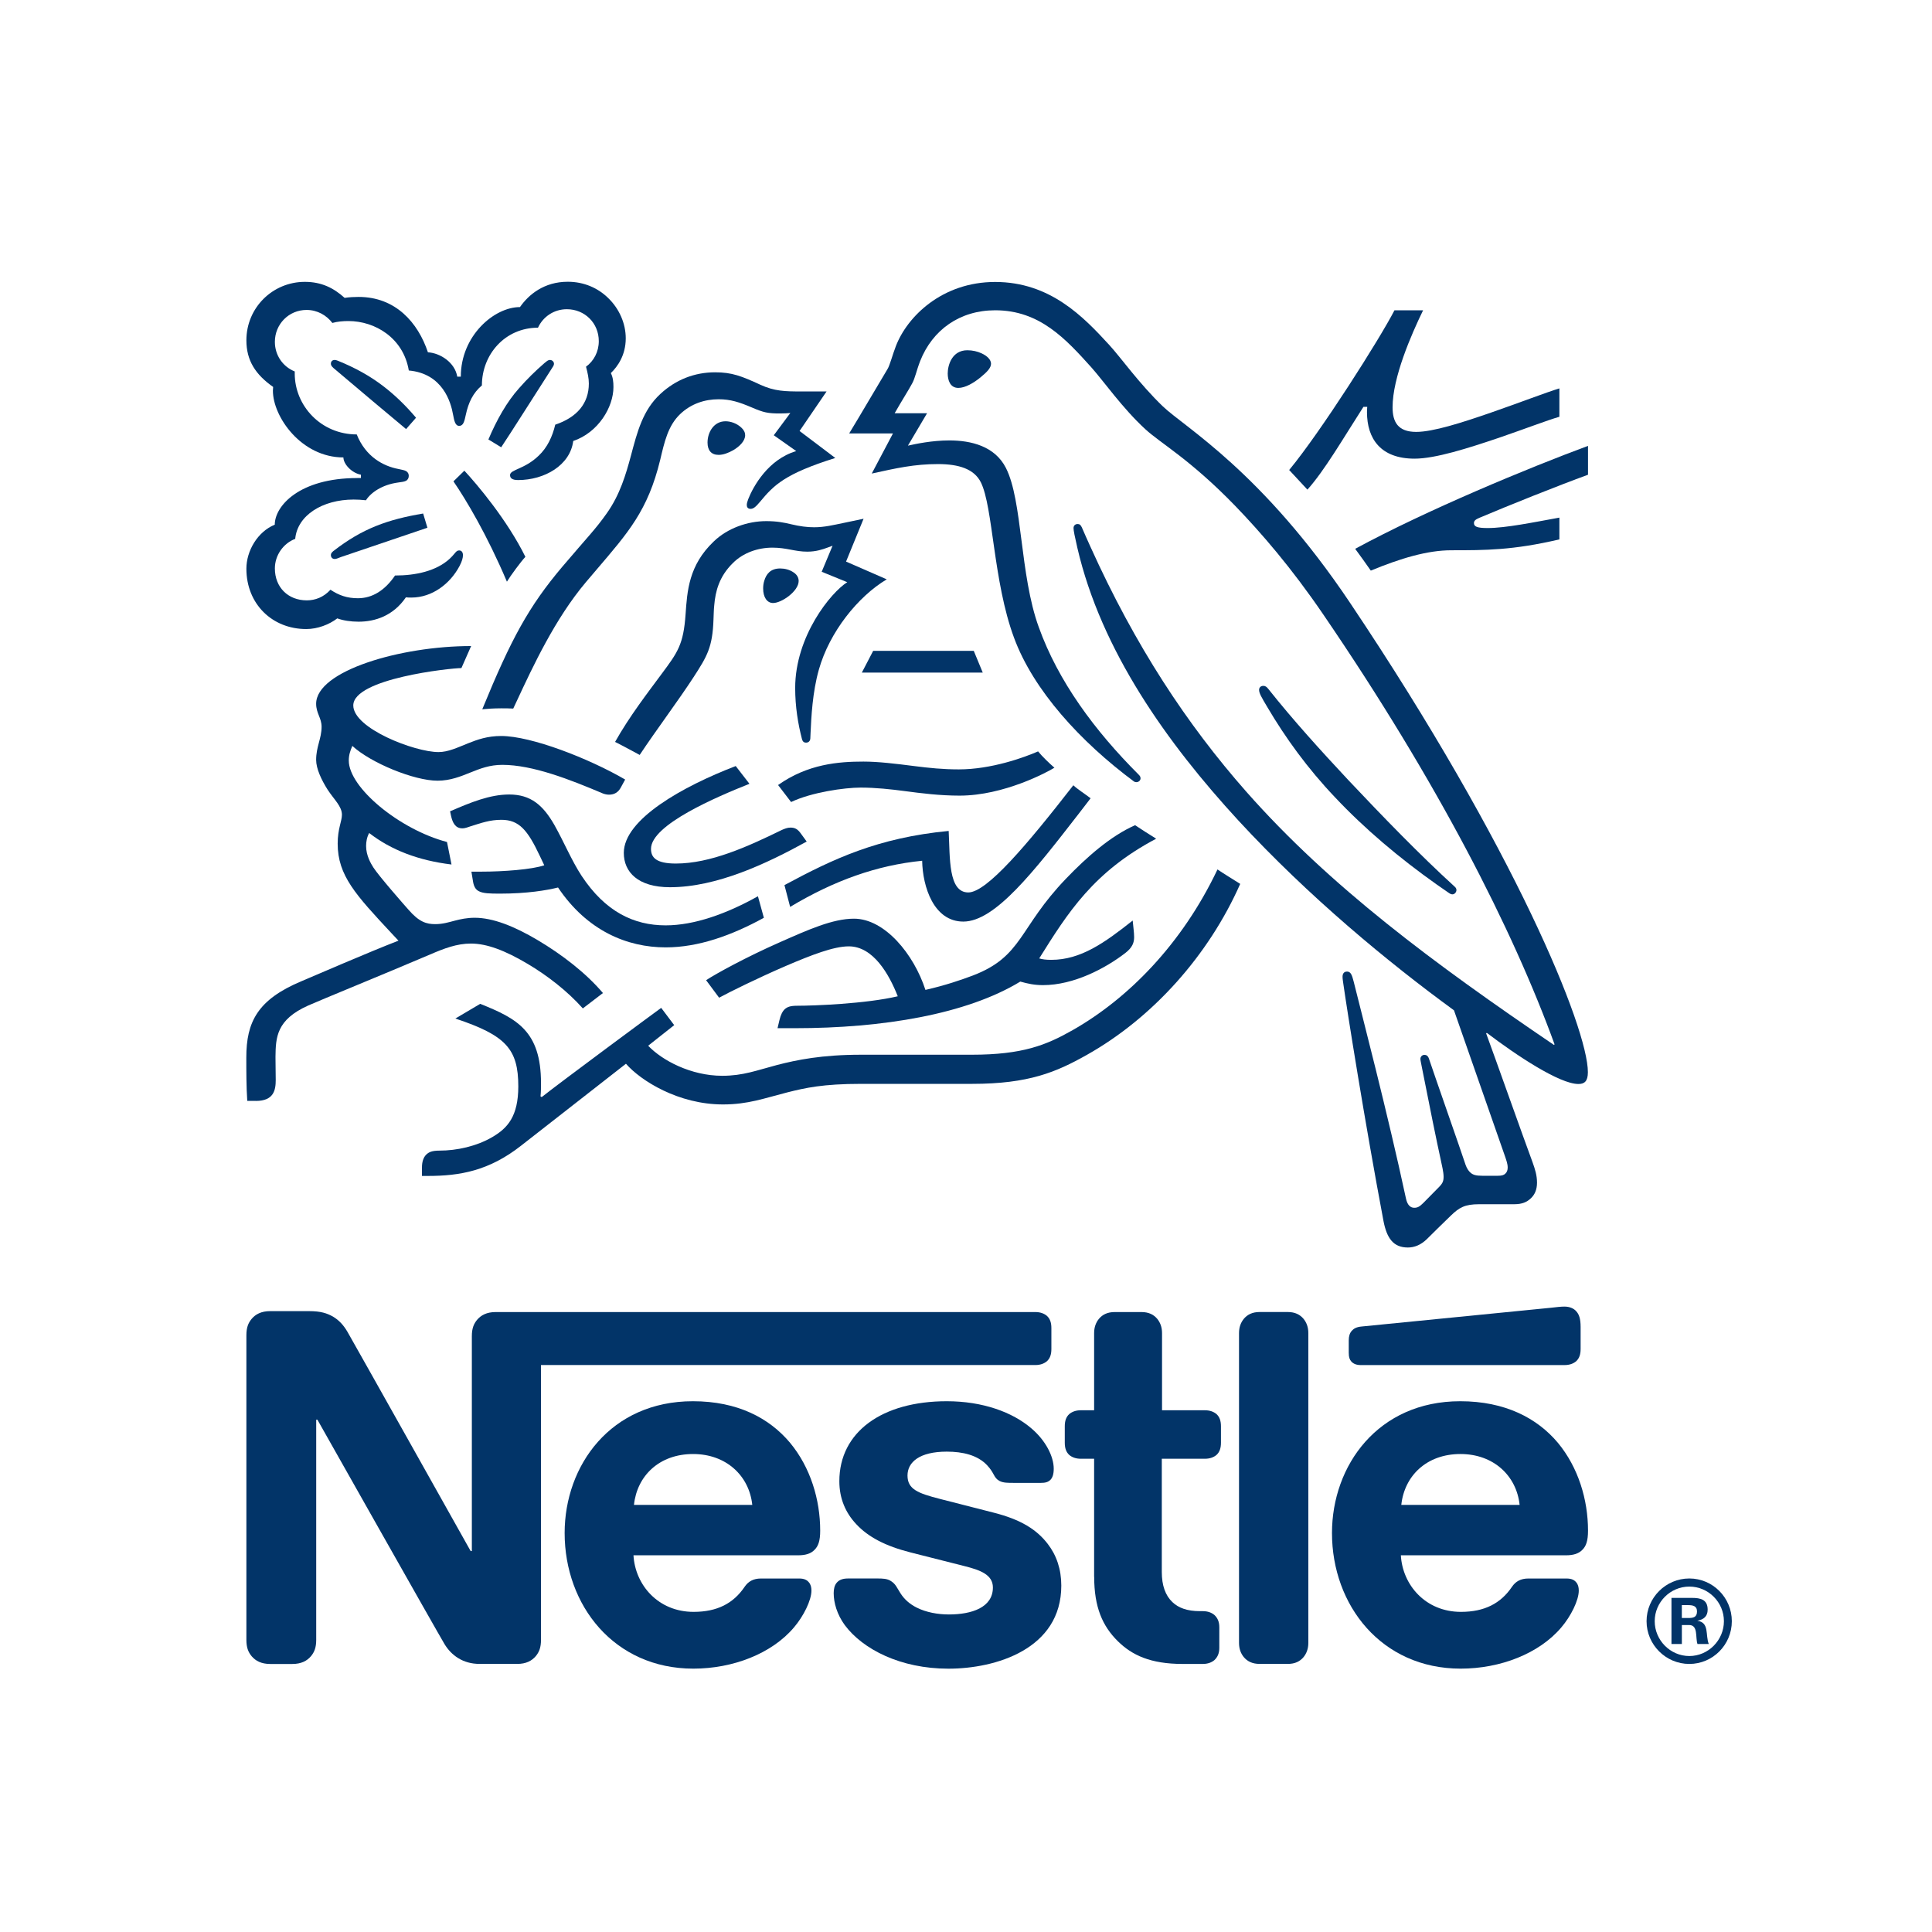 <?xml version="1.0" encoding="iso-8859-1"?>
<!-- Generator: Adobe Illustrator 26.0.1, SVG Export Plug-In . SVG Version: 6.00 Build 0)  -->
<svg version="1.1" id="Calque_1" xmlns="http://www.w3.org/2000/svg" xmlns:xlink="http://www.w3.org/1999/xlink" x="0px" y="0px"
	 width="56.693px" height="56.693px" viewBox="0 0 56.693 56.693" enable-background="new 0 0 56.693 56.693" xml:space="preserve">
<g>
	<g>
		<path fill="#023468" d="M43.412,15.195c0.833-0.354,2.326-0.951,3.187-1.264v-0.847c-1.729,0.639-4.763,1.896-6.832,3.021
			c0.055,0.069,0.416,0.576,0.458,0.639c0.875-0.361,1.66-0.597,2.368-0.597c0.993,0,1.805,0,3.166-0.319v-0.639
			c-0.764,0.139-1.576,0.306-2.104,0.306c-0.312,0-0.403-0.042-0.403-0.146C43.252,15.285,43.294,15.244,43.412,15.195z"/>
		<path fill="#023468" d="M23.214,23.535c0.597-0.285,1.562-0.424,2.041-0.424c0.437,0,0.889,0.049,1.305,0.104
			c0.472,0.063,1.021,0.132,1.597,0.132c1.305,0,2.583-0.694,2.784-0.819c-0.16-0.139-0.361-0.333-0.479-0.479
			c-0.416,0.181-1.375,0.528-2.326,0.528c-0.472,0-0.868-0.042-1.305-0.097c-0.542-0.069-1.055-0.132-1.493-0.132
			c-0.729,0-1.632,0.069-2.506,0.688L23.214,23.535z"/>
		<path fill="#023468" d="M23.29,16.799c-0.118-0.083-0.264-0.118-0.396-0.118c-0.292,0-0.41,0.174-0.465,0.354
			c-0.028,0.083-0.035,0.167-0.035,0.236c0,0.25,0.111,0.424,0.292,0.424c0.25,0,0.75-0.347,0.75-0.646
			C23.436,16.959,23.394,16.868,23.29,16.799z"/>
		<path fill="#023468" d="M33.927,24.611c-0.194-0.118-0.472-0.299-0.618-0.396c-0.715,0.313-1.423,0.938-2.028,1.569
			c-1.389,1.444-1.264,2.278-2.729,2.84c-0.368,0.139-0.819,0.292-1.396,0.424c-0.34-1.049-1.194-2.09-2.097-2.09
			c-0.625,0-1.347,0.326-2.18,0.694c-0.979,0.431-1.875,0.924-2.159,1.111l0.382,0.514c0.292-0.16,1.132-0.576,1.972-0.938
			c0.729-0.312,1.389-0.569,1.833-0.569c0.715,0,1.18,0.812,1.437,1.465c-0.937,0.222-2.479,0.278-2.944,0.278
			c-0.215,0-0.292,0.035-0.368,0.097c-0.069,0.063-0.125,0.174-0.16,0.326l-0.056,0.236h0.5c2.597,0,5.048-0.41,6.624-1.368
			c0.222,0.063,0.417,0.104,0.667,0.104c0.903,0,1.833-0.493,2.416-0.944c0.208-0.16,0.257-0.306,0.257-0.465
			c0-0.076-0.007-0.146-0.014-0.215l-0.028-0.271c-0.833,0.66-1.528,1.153-2.389,1.153c-0.153,0-0.264-0.014-0.354-0.042
			C31.337,26.778,32.087,25.584,33.927,24.611z"/>
		<path fill="#023468" d="M42.155,25.952l0.34,0.236c0.049,0.035,0.083,0.056,0.125,0.056c0.069,0,0.118-0.069,0.118-0.125
			c0-0.035-0.014-0.07-0.055-0.104c-1.014-0.924-2.104-2.049-3.125-3.132c-0.798-0.854-1.618-1.757-2.34-2.667
			c-0.049-0.063-0.09-0.09-0.146-0.09c-0.083,0-0.125,0.056-0.125,0.118c0,0.097,0.069,0.215,0.243,0.507
			c0.528,0.896,1.18,1.799,1.986,2.646C40.044,24.32,41.065,25.181,42.155,25.952z"/>
		<path fill="#023468" d="M21.992,23l-0.403-0.521c-1.555,0.597-3.284,1.563-3.284,2.549c0,0.562,0.417,1.007,1.354,1.007
			c1.375,0,2.84-0.694,4.013-1.34l-0.167-0.229c-0.097-0.139-0.18-0.181-0.312-0.181c-0.083,0-0.174,0.035-0.25,0.069
			c-1.007,0.493-2.097,0.986-3.111,0.986c-0.583,0-0.729-0.181-0.729-0.431C19.103,24.202,21.033,23.382,21.992,23z"/>
		<path fill="#023468" d="M28.414,26.188c-0.59,0-0.535-1.007-0.576-1.805c-2.083,0.201-3.388,0.819-4.819,1.59l0.167,0.639
			c1.299-0.778,2.548-1.222,3.874-1.354c0.014,0.764,0.34,1.785,1.208,1.785c0.93,0,2.062-1.458,3.388-3.167l0.347-0.451
			c-0.181-0.139-0.382-0.264-0.507-0.382C30.136,24.792,28.956,26.188,28.414,26.188z"/>
		<polygon fill="#023468" points="28.574,19.098 25.623,19.098 25.29,19.737 28.838,19.737 		"/>
		<path fill="#023468" d="M25.581,13.896c0.729-0.16,1.25-0.278,1.944-0.278c0.618,0,1.062,0.146,1.257,0.535
			c0.361,0.722,0.361,2.91,0.972,4.556c0.569,1.549,1.958,3.062,3.52,4.222c0.021,0.014,0.042,0.021,0.069,0.021
			c0.076,0,0.125-0.056,0.125-0.111c0-0.042-0.014-0.069-0.049-0.104c-1.306-1.305-2.368-2.75-2.937-4.333
			c-0.562-1.542-0.472-3.708-0.965-4.674c-0.326-0.639-1.021-0.806-1.66-0.806c-0.514,0-0.993,0.104-1.215,0.153l0.562-0.951h-0.951
			c0.201-0.354,0.41-0.681,0.514-0.875c0.09-0.167,0.125-0.375,0.236-0.66c0.361-0.91,1.159-1.486,2.201-1.486
			c1.305,0,2.069,0.84,2.826,1.681c0.347,0.389,0.917,1.201,1.576,1.806c0.451,0.417,1.312,0.882,2.638,2.25
			c0.764,0.792,1.653,1.819,2.59,3.194c3.354,4.91,5.555,9.236,6.784,12.611l-0.021,0.014c-3.52-2.389-6.568-4.646-9.026-7.43
			c-1.743-1.979-3.256-4.271-4.576-7.194c-0.09-0.194-0.167-0.375-0.25-0.563c-0.035-0.076-0.069-0.097-0.125-0.097
			c-0.069,0-0.118,0.049-0.118,0.118c0,0.076,0.035,0.243,0.111,0.576c0.701,3.028,2.645,5.743,4.721,8
			c2.069,2.243,4.409,4.174,6.332,5.576l1.5,4.292c0.035,0.104,0.076,0.215,0.076,0.319c0,0.076-0.021,0.139-0.069,0.181
			c-0.042,0.042-0.097,0.063-0.222,0.063h-0.451c-0.194,0-0.271-0.028-0.34-0.083c-0.069-0.056-0.118-0.139-0.153-0.236
			c-0.132-0.403-0.924-2.66-1.076-3.118c-0.028-0.083-0.076-0.111-0.132-0.111c-0.069,0-0.118,0.056-0.118,0.118
			c0,0.056,0.021,0.118,0.056,0.313c0.201,1.028,0.437,2.18,0.534,2.618c0.042,0.201,0.09,0.389,0.09,0.528
			c0,0.125-0.028,0.194-0.132,0.299l-0.465,0.472c-0.111,0.111-0.173,0.139-0.264,0.139c-0.111,0-0.201-0.076-0.243-0.271
			c-0.528-2.465-1.326-5.521-1.535-6.368c-0.049-0.188-0.083-0.292-0.194-0.292c-0.097,0-0.132,0.07-0.132,0.153
			c0,0.062,0.014,0.139,0.021,0.194c0.125,0.875,0.632,4.062,1.18,6.972c0.097,0.5,0.285,0.778,0.715,0.778
			c0.194,0,0.382-0.076,0.555-0.243c0.285-0.285,0.368-0.361,0.708-0.694c0.243-0.236,0.41-0.333,0.826-0.333h1.028
			c0.243,0,0.375-0.063,0.493-0.174c0.111-0.104,0.18-0.25,0.18-0.458c0-0.215-0.055-0.389-0.132-0.604
			c-0.264-0.708-1.111-3.104-1.361-3.778l0.021-0.014c0.868,0.66,2.132,1.5,2.687,1.5c0.174,0,0.278-0.076,0.278-0.347
			c0-1.278-2.125-6.535-6.978-13.771c-2.583-3.854-4.853-5.153-5.492-5.764c-0.701-0.674-1.236-1.437-1.576-1.806
			c-0.757-0.826-1.736-1.847-3.347-1.847c-1.555,0-2.583,1.014-2.916,1.889c-0.097,0.25-0.174,0.556-0.243,0.667
			c-0.153,0.25-0.84,1.424-1.125,1.889h1.285L25.581,13.896z"/>
		<path fill="#023468" d="M40.009,11.938h0.111c0,0.049-0.007,0.104-0.007,0.153c0,0.785,0.403,1.368,1.396,1.368
			c0.611,0,1.569-0.306,2.472-0.611c0.75-0.257,1.437-0.521,1.778-0.618v-0.833c-0.389,0.118-1.18,0.424-2,0.708
			c-0.861,0.299-1.708,0.569-2.201,0.569c-0.542,0-0.694-0.299-0.694-0.722c0-0.875,0.548-2.132,0.896-2.847h-0.84
			c-0.437,0.847-2.159,3.562-3.09,4.687l0.535,0.576C38.864,13.813,39.412,12.868,40.009,11.938z"/>
		<path fill="#023468" d="M45.911,38.341c-0.111,0-0.222,0.014-0.41,0.035l-5.541,0.549c-0.16,0.014-0.236,0.063-0.292,0.125
			c-0.062,0.069-0.09,0.16-0.09,0.285v0.361c0,0.139,0.028,0.201,0.076,0.257c0.062,0.069,0.153,0.104,0.278,0.104h5.978
			c0.146,0,0.257-0.042,0.34-0.111c0.09-0.083,0.132-0.194,0.132-0.361v-0.646c0-0.25-0.048-0.375-0.132-0.465
			C46.175,38.389,46.05,38.341,45.911,38.341z"/>
		<path fill="#023468" d="M14.444,33.368c-0.465,0.271-1.042,0.396-1.548,0.396c-0.215,0-0.312,0.042-0.389,0.118
			c-0.083,0.083-0.125,0.208-0.125,0.382v0.243h0.174c0.93,0,1.791-0.146,2.736-0.889l3.076-2.403
			c0.437,0.5,1.541,1.194,2.847,1.194c0.736,0,1.208-0.181,1.889-0.354c0.528-0.132,1.042-0.25,2.166-0.25h3.256
			c1.666,0,2.472-0.347,3.361-0.847c1.93-1.083,3.576-2.917,4.506-5.021c-0.243-0.153-0.472-0.292-0.667-0.424
			c-1.041,2.194-2.625,3.792-4.249,4.715c-0.771,0.438-1.465,0.722-2.965,0.722h-3.243c-1.159,0-1.888,0.153-2.458,0.299
			c-0.611,0.16-1,0.319-1.618,0.319c-0.917,0-1.764-0.451-2.173-0.882l0.764-0.604l-0.382-0.507
			c-0.222,0.16-2.937,2.167-3.506,2.618l-0.035-0.021c0.014-0.139,0.014-0.264,0.014-0.389c0-1.528-0.708-1.896-1.784-2.326
			l-0.729,0.431c1.479,0.493,1.847,0.889,1.847,1.993C15.208,32.757,14.896,33.105,14.444,33.368z"/>
		<path fill="#023468" d="M13.833,25.577l0.049,0.299c0.021,0.125,0.069,0.229,0.174,0.278c0.125,0.063,0.305,0.069,0.618,0.069
			c0.792,0,1.368-0.097,1.701-0.18c0.854,1.271,2.028,1.757,3.159,1.757c0.965,0,1.944-0.354,2.881-0.868l-0.174-0.632
			c-0.916,0.514-1.868,0.854-2.708,0.854c-0.937,0-1.771-0.403-2.465-1.451c-0.292-0.444-0.521-1-0.799-1.493
			c-0.333-0.583-0.694-0.896-1.326-0.896c-0.576,0-1.139,0.236-1.736,0.493l0.028,0.132c0.048,0.215,0.132,0.368,0.333,0.368
			c0.09,0,0.18-0.042,0.229-0.056c0.333-0.104,0.576-0.194,0.917-0.194c0.521,0,0.771,0.306,1.125,1.056l0.132,0.278
			c-0.361,0.125-1.208,0.187-1.84,0.187H13.833z"/>
		<path fill="#023468" d="M28.386,10.278c-0.451,0-0.576,0.438-0.576,0.681c0,0.194,0.069,0.424,0.312,0.424
			c0.201,0,0.451-0.146,0.646-0.306c0.187-0.153,0.313-0.278,0.313-0.403c0-0.118-0.111-0.229-0.278-0.306
			C28.685,10.313,28.539,10.278,28.386,10.278z"/>
		<path fill="#023468" d="M38.253,48.625c0.083-0.104,0.139-0.236,0.139-0.417v-9.089c0-0.181-0.056-0.313-0.139-0.417
			c-0.104-0.125-0.25-0.202-0.465-0.202h-0.826c-0.215,0-0.361,0.077-0.465,0.202c-0.083,0.104-0.139,0.236-0.139,0.417v9.089
			c0,0.181,0.055,0.313,0.139,0.417c0.104,0.125,0.25,0.201,0.465,0.201h0.826C38.003,48.827,38.149,48.75,38.253,48.625z"/>
		<path fill="#023468" d="M15.722,48.598c0.097-0.118,0.153-0.25,0.153-0.479v-8.063h14.505c0.146,0,0.257-0.042,0.34-0.111
			c0.09-0.083,0.132-0.194,0.132-0.361v-0.611c0-0.167-0.042-0.278-0.132-0.361c-0.083-0.069-0.194-0.111-0.34-0.111H14.548
			c-0.264,0-0.431,0.09-0.549,0.229c-0.097,0.118-0.153,0.25-0.153,0.479v6.306h-0.035c0,0-3.451-6.153-3.617-6.437
			c-0.118-0.201-0.25-0.34-0.424-0.444c-0.174-0.097-0.354-0.16-0.701-0.16H7.931c-0.264,0-0.431,0.09-0.548,0.229
			c-0.097,0.118-0.153,0.25-0.153,0.479v8.938c0,0.229,0.056,0.361,0.153,0.479c0.118,0.139,0.285,0.229,0.548,0.229h0.646
			c0.264,0,0.431-0.09,0.549-0.229c0.097-0.118,0.153-0.25,0.153-0.479V41.66h0.035c0,0,3.583,6.347,3.729,6.583
			c0.201,0.333,0.542,0.583,1.028,0.583h1.104C15.437,48.827,15.604,48.736,15.722,48.598z"/>
		<path fill="#023468" d="M23.894,45.486c0.118-0.111,0.174-0.271,0.174-0.57c0-0.91-0.285-1.854-0.882-2.576
			c-0.611-0.729-1.541-1.222-2.854-1.222c-2.409,0-3.763,1.882-3.763,3.868c0,2.118,1.451,3.979,3.777,3.979
			c1.16,0,2.298-0.438,2.951-1.208c0.285-0.333,0.514-0.799,0.514-1.083c0-0.097-0.021-0.181-0.076-0.243
			c-0.056-0.069-0.139-0.111-0.285-0.111h-1.118c-0.222,0-0.375,0.083-0.486,0.25c-0.326,0.479-0.798,0.729-1.493,0.729
			c-1.042,0-1.715-0.792-1.764-1.66h4.833C23.637,45.639,23.79,45.591,23.894,45.486z M18.603,44.16
			c0.09-0.854,0.743-1.493,1.736-1.493c0.972,0,1.646,0.639,1.736,1.493H18.603z"/>
		<path fill="#023468" d="M11.25,11.334c-0.389-0.299-0.826-0.542-1.34-0.75c-0.035-0.014-0.063-0.021-0.09-0.021
			c-0.076,0-0.111,0.056-0.111,0.104c0,0.042,0.014,0.076,0.076,0.132c0.604,0.514,1.771,1.493,2.131,1.792l0.292-0.333
			C11.896,11.889,11.577,11.584,11.25,11.334z"/>
		<path fill="#023468" d="M7.508,32.306c0.521,0,0.583-0.312,0.583-0.611c0-0.201-0.007-0.431-0.007-0.681
			c0.007-0.576,0.028-1.09,0.958-1.507c0.375-0.167,2.215-0.917,3.583-1.5c0.403-0.174,0.778-0.319,1.194-0.319
			c0.465,0,1,0.201,1.666,0.597c0.562,0.333,1.153,0.785,1.618,1.306l0.59-0.451c-0.507-0.597-1.208-1.132-1.909-1.549
			c-0.701-0.417-1.326-0.66-1.854-0.66c-0.229,0-0.417,0.042-0.576,0.083c-0.187,0.049-0.361,0.104-0.583,0.104
			c-0.257,0-0.472-0.062-0.785-0.424c-0.118-0.132-0.868-0.986-1.028-1.236c-0.076-0.118-0.215-0.354-0.215-0.632
			c0-0.118,0.021-0.257,0.09-0.382c0.646,0.5,1.444,0.806,2.416,0.924l-0.132-0.66c-1.396-0.368-2.882-1.597-2.882-2.389
			c0-0.167,0.042-0.285,0.104-0.431c0.542,0.5,1.812,1.021,2.5,1.021c0.375,0,0.68-0.125,0.972-0.243
			c0.278-0.111,0.555-0.222,0.93-0.222c0.889,0,1.986,0.431,2.951,0.84c0.056,0.021,0.118,0.035,0.181,0.035
			c0.153,0,0.271-0.069,0.347-0.215l0.125-0.229c-1.062-0.618-2.756-1.278-3.638-1.278c-0.403,0-0.694,0.104-0.972,0.215
			c-0.313,0.125-0.583,0.257-0.868,0.257c-0.701,0-2.5-0.695-2.5-1.368c0-0.792,2.861-1.097,3.173-1.097l0.285-0.646
			c-2.076,0-4.548,0.729-4.548,1.694c0,0.278,0.16,0.417,0.16,0.674c0,0.347-0.16,0.583-0.16,0.972c0,0.257,0.153,0.583,0.333,0.868
			c0.194,0.299,0.424,0.493,0.424,0.743c0,0.187-0.125,0.41-0.125,0.847c0,0.938,0.535,1.507,1.576,2.625l0.208,0.222
			c-0.861,0.333-2.465,1.028-2.84,1.187c-1.298,0.542-1.625,1.201-1.625,2.243c0,0.403,0,0.861,0.028,1.271H7.508z"/>
		<path fill="#023468" d="M46.252,46.431c-0.056-0.069-0.139-0.111-0.285-0.111h-1.118c-0.222,0-0.375,0.083-0.486,0.25
			c-0.326,0.479-0.799,0.729-1.493,0.729c-1.041,0-1.715-0.792-1.763-1.66h4.846c0.215,0,0.368-0.049,0.472-0.153
			c0.118-0.111,0.174-0.271,0.174-0.57c0-0.91-0.285-1.854-0.882-2.576c-0.611-0.729-1.555-1.222-2.868-1.222
			c-2.41,0-3.763,1.882-3.763,3.868c0,2.118,1.451,3.979,3.777,3.979c1.159,0,2.298-0.438,2.951-1.208
			c0.285-0.333,0.514-0.799,0.514-1.083C46.328,46.577,46.307,46.493,46.252,46.431z M42.856,42.667
			c0.972,0,1.646,0.639,1.736,1.493H41.12C41.211,43.306,41.863,42.667,42.856,42.667z"/>
		<path fill="#023468" d="M23.207,15.382c-0.202-0.049-0.417-0.09-0.722-0.09c-0.548,0-1.139,0.208-1.541,0.597
			c-0.736,0.701-0.778,1.458-0.826,2.132c-0.062,0.896-0.229,1.118-0.715,1.771c-0.396,0.535-0.937,1.236-1.354,1.979
			c0.132,0.063,0.569,0.299,0.722,0.382c0.479-0.722,1.146-1.611,1.583-2.285c0.396-0.611,0.556-0.875,0.583-1.694
			c0.007-0.139,0.007-0.271,0.021-0.403c0.035-0.424,0.146-0.854,0.549-1.25c0.299-0.299,0.729-0.451,1.16-0.451
			c0.417,0,0.66,0.118,1.021,0.118c0.257,0,0.444-0.063,0.611-0.125l0.132-0.049l-0.319,0.764l0.75,0.306
			c-0.479,0.299-1.528,1.583-1.528,3.104c0,0.549,0.083,1.056,0.201,1.507c0.014,0.049,0.042,0.097,0.118,0.097
			c0.069,0,0.118-0.042,0.125-0.118l0.007-0.16c0.021-0.465,0.056-1.201,0.243-1.861c0.312-1.111,1.153-2.153,1.993-2.653
			l-1.194-0.521l0.514-1.257l-0.562,0.118c-0.34,0.07-0.59,0.132-0.889,0.132C23.693,15.473,23.47,15.445,23.207,15.382z"/>
		<path fill="#023468" d="M29.164,44.389l-1.576-0.403c-0.653-0.167-0.958-0.285-0.958-0.688c0-0.389,0.347-0.701,1.153-0.701
			c0.472,0,0.903,0.104,1.18,0.396c0.229,0.243,0.188,0.368,0.368,0.465c0.111,0.056,0.236,0.056,0.431,0.056h0.784
			c0.125,0,0.215-0.021,0.285-0.097c0.056-0.063,0.09-0.16,0.09-0.319c0-0.361-0.236-0.826-0.653-1.181
			c-0.556-0.479-1.43-0.799-2.486-0.799c-1.902,0-3.152,0.903-3.152,2.347c0,0.514,0.187,0.931,0.493,1.257
			c0.354,0.382,0.861,0.646,1.597,0.833l1.59,0.403c0.437,0.111,0.826,0.243,0.826,0.625c0,0.59-0.625,0.792-1.291,0.792
			c-0.326,0-0.667-0.062-0.944-0.201c-0.195-0.097-0.361-0.236-0.479-0.424c-0.104-0.16-0.139-0.278-0.299-0.368
			c-0.097-0.056-0.215-0.063-0.375-0.063h-0.861c-0.187,0-0.278,0.056-0.34,0.132c-0.062,0.076-0.083,0.187-0.083,0.299
			c0,0.278,0.097,0.625,0.326,0.938c0.528,0.708,1.632,1.278,3.041,1.278c1.389,0,3.312-0.576,3.312-2.437
			c0-0.479-0.139-0.889-0.396-1.222C30.421,44.882,29.956,44.591,29.164,44.389z"/>
		<path fill="#023468" d="M32.108,46.271c0,0.889,0.243,1.444,0.694,1.889c0.417,0.41,0.958,0.667,1.902,0.667h0.59
			c0.146,0,0.257-0.042,0.34-0.111c0.09-0.083,0.146-0.195,0.146-0.361V47.75c0-0.167-0.056-0.278-0.146-0.361
			c-0.083-0.069-0.194-0.111-0.34-0.111h-0.083c-0.375,0-0.632-0.097-0.806-0.264c-0.208-0.195-0.313-0.493-0.313-0.882v-3.326
			h1.264c0.146,0,0.257-0.042,0.34-0.111c0.09-0.083,0.132-0.194,0.132-0.361v-0.479c0-0.167-0.042-0.278-0.132-0.361
			c-0.083-0.069-0.194-0.111-0.34-0.111h-1.257v-2.264c0-0.181-0.056-0.313-0.139-0.417c-0.104-0.125-0.25-0.201-0.465-0.201h-0.785
			c-0.215,0-0.361,0.076-0.465,0.201c-0.083,0.104-0.139,0.236-0.139,0.417v2.264h-0.389c-0.146,0-0.257,0.042-0.34,0.111
			c-0.09,0.083-0.132,0.194-0.132,0.361v0.479c0,0.167,0.042,0.278,0.132,0.361c0.083,0.069,0.194,0.111,0.34,0.111h0.389V46.271z"
			/>
		<path fill="#023468" d="M16.499,16.632c-0.979,1.16-1.493,2.097-2.347,4.181c0.139-0.014,0.34-0.028,0.562-0.028
			c0.111,0,0.201,0,0.347,0.007l0.104-0.222c0.479-1.028,1.125-2.417,2.027-3.486l0.313-0.368c0.93-1.09,1.507-1.736,1.868-3.222
			c0.125-0.528,0.229-1,0.583-1.34c0.319-0.306,0.722-0.438,1.132-0.438c0.347,0,0.604,0.083,0.979,0.243
			c0.34,0.146,0.465,0.174,0.826,0.174c0.125,0,0.215-0.007,0.299-0.014l-0.486,0.653l0.659,0.465
			c-0.826,0.243-1.264,1.042-1.409,1.41c-0.028,0.076-0.042,0.125-0.042,0.174c0,0.056,0.028,0.111,0.111,0.111
			c0.09,0,0.16-0.069,0.278-0.208c0.403-0.486,0.722-0.819,2.208-1.285l-1.048-0.792l0.792-1.16h-0.743
			c-0.472,0-0.785-0.007-1.194-0.194c-0.555-0.257-0.84-0.368-1.333-0.368c-0.604,0-1.153,0.215-1.604,0.632
			c-0.521,0.479-0.681,1.118-0.868,1.819c-0.146,0.542-0.319,1.139-0.708,1.687C17.478,15.528,17.242,15.757,16.499,16.632z"/>
		<path fill="#023468" d="M13.306,14.125c0.368,0.535,0.986,1.569,1.569,2.944c0.104-0.174,0.417-0.597,0.542-0.729
			c-0.535-1.083-1.41-2.118-1.791-2.528L13.306,14.125z"/>
		<path fill="#023468" d="M21.519,13.209c0.187-0.111,0.347-0.271,0.347-0.438c0-0.076-0.035-0.153-0.111-0.222
			c-0.132-0.125-0.312-0.187-0.465-0.187c-0.347,0-0.528,0.326-0.528,0.625c0,0.229,0.111,0.361,0.326,0.361
			C21.221,13.348,21.374,13.292,21.519,13.209z"/>
		<path fill="#023468" d="M9.709,16.292c0,0.049,0.035,0.111,0.111,0.111c0.049,0,0.09-0.021,0.181-0.056l2.541-0.861l-0.125-0.417
			c-1.035,0.174-1.784,0.438-2.638,1.104C9.73,16.216,9.709,16.244,9.709,16.292z"/>
		<path fill="#023468" d="M10.486,14.028c-1.701,0-2.423,0.819-2.423,1.368c-0.507,0.208-0.833,0.771-0.833,1.292
			c0,1.035,0.757,1.771,1.757,1.771c0.333,0,0.674-0.132,0.91-0.313c0.173,0.063,0.396,0.097,0.625,0.097
			c0.479,0,1.014-0.167,1.389-0.715c0.055,0.007,0.104,0.007,0.16,0.007c0.611,0,1.139-0.403,1.417-0.931
			c0.069-0.132,0.097-0.236,0.097-0.313c0-0.076-0.035-0.139-0.111-0.139c-0.097,0-0.111,0.09-0.285,0.25
			c-0.389,0.354-0.986,0.486-1.597,0.486c-0.298,0.438-0.667,0.667-1.09,0.667c-0.312,0-0.555-0.083-0.805-0.25
			c-0.201,0.222-0.451,0.312-0.694,0.312c-0.549,0-0.937-0.382-0.937-0.937c0-0.389,0.25-0.736,0.597-0.868
			c0.063-0.688,0.799-1.153,1.715-1.153c0.118,0,0.236,0.007,0.361,0.021c0.139-0.222,0.472-0.458,0.944-0.521
			c0.097-0.014,0.174-0.021,0.229-0.049c0.055-0.028,0.083-0.083,0.083-0.146c0-0.056-0.021-0.104-0.076-0.139
			c-0.048-0.028-0.132-0.042-0.229-0.063c-0.438-0.083-0.958-0.354-1.222-1.014c-1.048,0-1.819-0.84-1.819-1.785v-0.063
			c-0.347-0.139-0.583-0.472-0.583-0.868c0-0.521,0.41-0.937,0.93-0.937c0.312,0,0.583,0.153,0.757,0.382
			c0.146-0.042,0.312-0.056,0.472-0.056c0.778,0,1.611,0.493,1.771,1.451c1,0.09,1.236,0.938,1.298,1.292
			c0.035,0.181,0.062,0.333,0.181,0.333c0.125,0,0.153-0.139,0.194-0.326c0.076-0.354,0.208-0.639,0.472-0.861
			c0-0.91,0.68-1.694,1.646-1.694c0.146-0.319,0.465-0.542,0.847-0.542c0.521,0,0.937,0.403,0.937,0.937
			c0,0.312-0.146,0.583-0.375,0.75c0.049,0.181,0.083,0.34,0.083,0.493c0,0.583-0.347,0.993-0.986,1.208
			c-0.083,0.354-0.236,0.674-0.486,0.91c-0.417,0.403-0.84,0.403-0.84,0.569c0,0.09,0.062,0.146,0.236,0.146
			c0.771,0,1.528-0.431,1.618-1.146c0.736-0.25,1.18-0.993,1.18-1.583c0-0.153-0.014-0.285-0.076-0.41
			c0.201-0.194,0.437-0.528,0.437-1.021c0-0.431-0.187-0.868-0.521-1.187c-0.292-0.285-0.701-0.472-1.18-0.472
			c-0.694,0-1.146,0.375-1.403,0.743c-0.757,0-1.736,0.84-1.736,2.042h-0.104c-0.069-0.417-0.5-0.694-0.861-0.715
			c-0.292-0.875-0.951-1.625-2.034-1.625c-0.125,0-0.278,0.007-0.41,0.028C9.792,8.452,9.438,8.271,8.945,8.271
			c-0.944,0-1.715,0.757-1.715,1.715c0,0.597,0.271,1.007,0.785,1.368c0,0-0.007,0.076-0.007,0.111c0,0.764,0.833,1.958,2.069,1.958
			c0,0.194,0.243,0.458,0.514,0.507v0.097H10.486z"/>
		<path fill="#023468" d="M16.256,10.674c0-0.056-0.049-0.111-0.118-0.111c-0.063,0-0.097,0.042-0.16,0.09
			c-0.264,0.229-0.5,0.458-0.75,0.743c-0.354,0.396-0.653,0.924-0.896,1.5l0.375,0.229c0.257-0.382,1.083-1.688,1.507-2.347
			C16.243,10.737,16.256,10.702,16.256,10.674z"/>
	</g>
	<g>
		<path fill="#023468" d="M49.532,47.101l-0.18,0l0,0.378l0.193,0c0.139,0,0.252-0.02,0.252-0.192
			C49.798,47.121,49.671,47.101,49.532,47.101 M49.811,48.242c-0.066-0.192,0.026-0.557-0.245-0.557l-0.213,0l0,0.557l-0.305,0
			l0-1.353l0.604,0c0.245,0,0.458,0.046,0.458,0.345c0,0.199-0.12,0.292-0.305,0.325c0.365,0.053,0.232,0.418,0.338,0.683
			L49.811,48.242z M49.572,46.557c-0.558,0-1.016,0.458-1.016,1.016c0,0.557,0.458,1.022,1.016,1.022
			c0.557,0,1.015-0.465,1.015-1.022C50.587,47.015,50.13,46.557,49.572,46.557 M49.572,48.827c-0.69,0-1.255-0.564-1.255-1.254
			c0-0.69,0.564-1.254,1.255-1.254c0.69,0,1.247,0.564,1.247,1.254C50.819,48.263,50.262,48.827,49.572,48.827"/>
	</g>
</g>
<g>
</g>
<g>
</g>
<g>
</g>
<g>
</g>
<g>
</g>
<g>
</g>
</svg>
